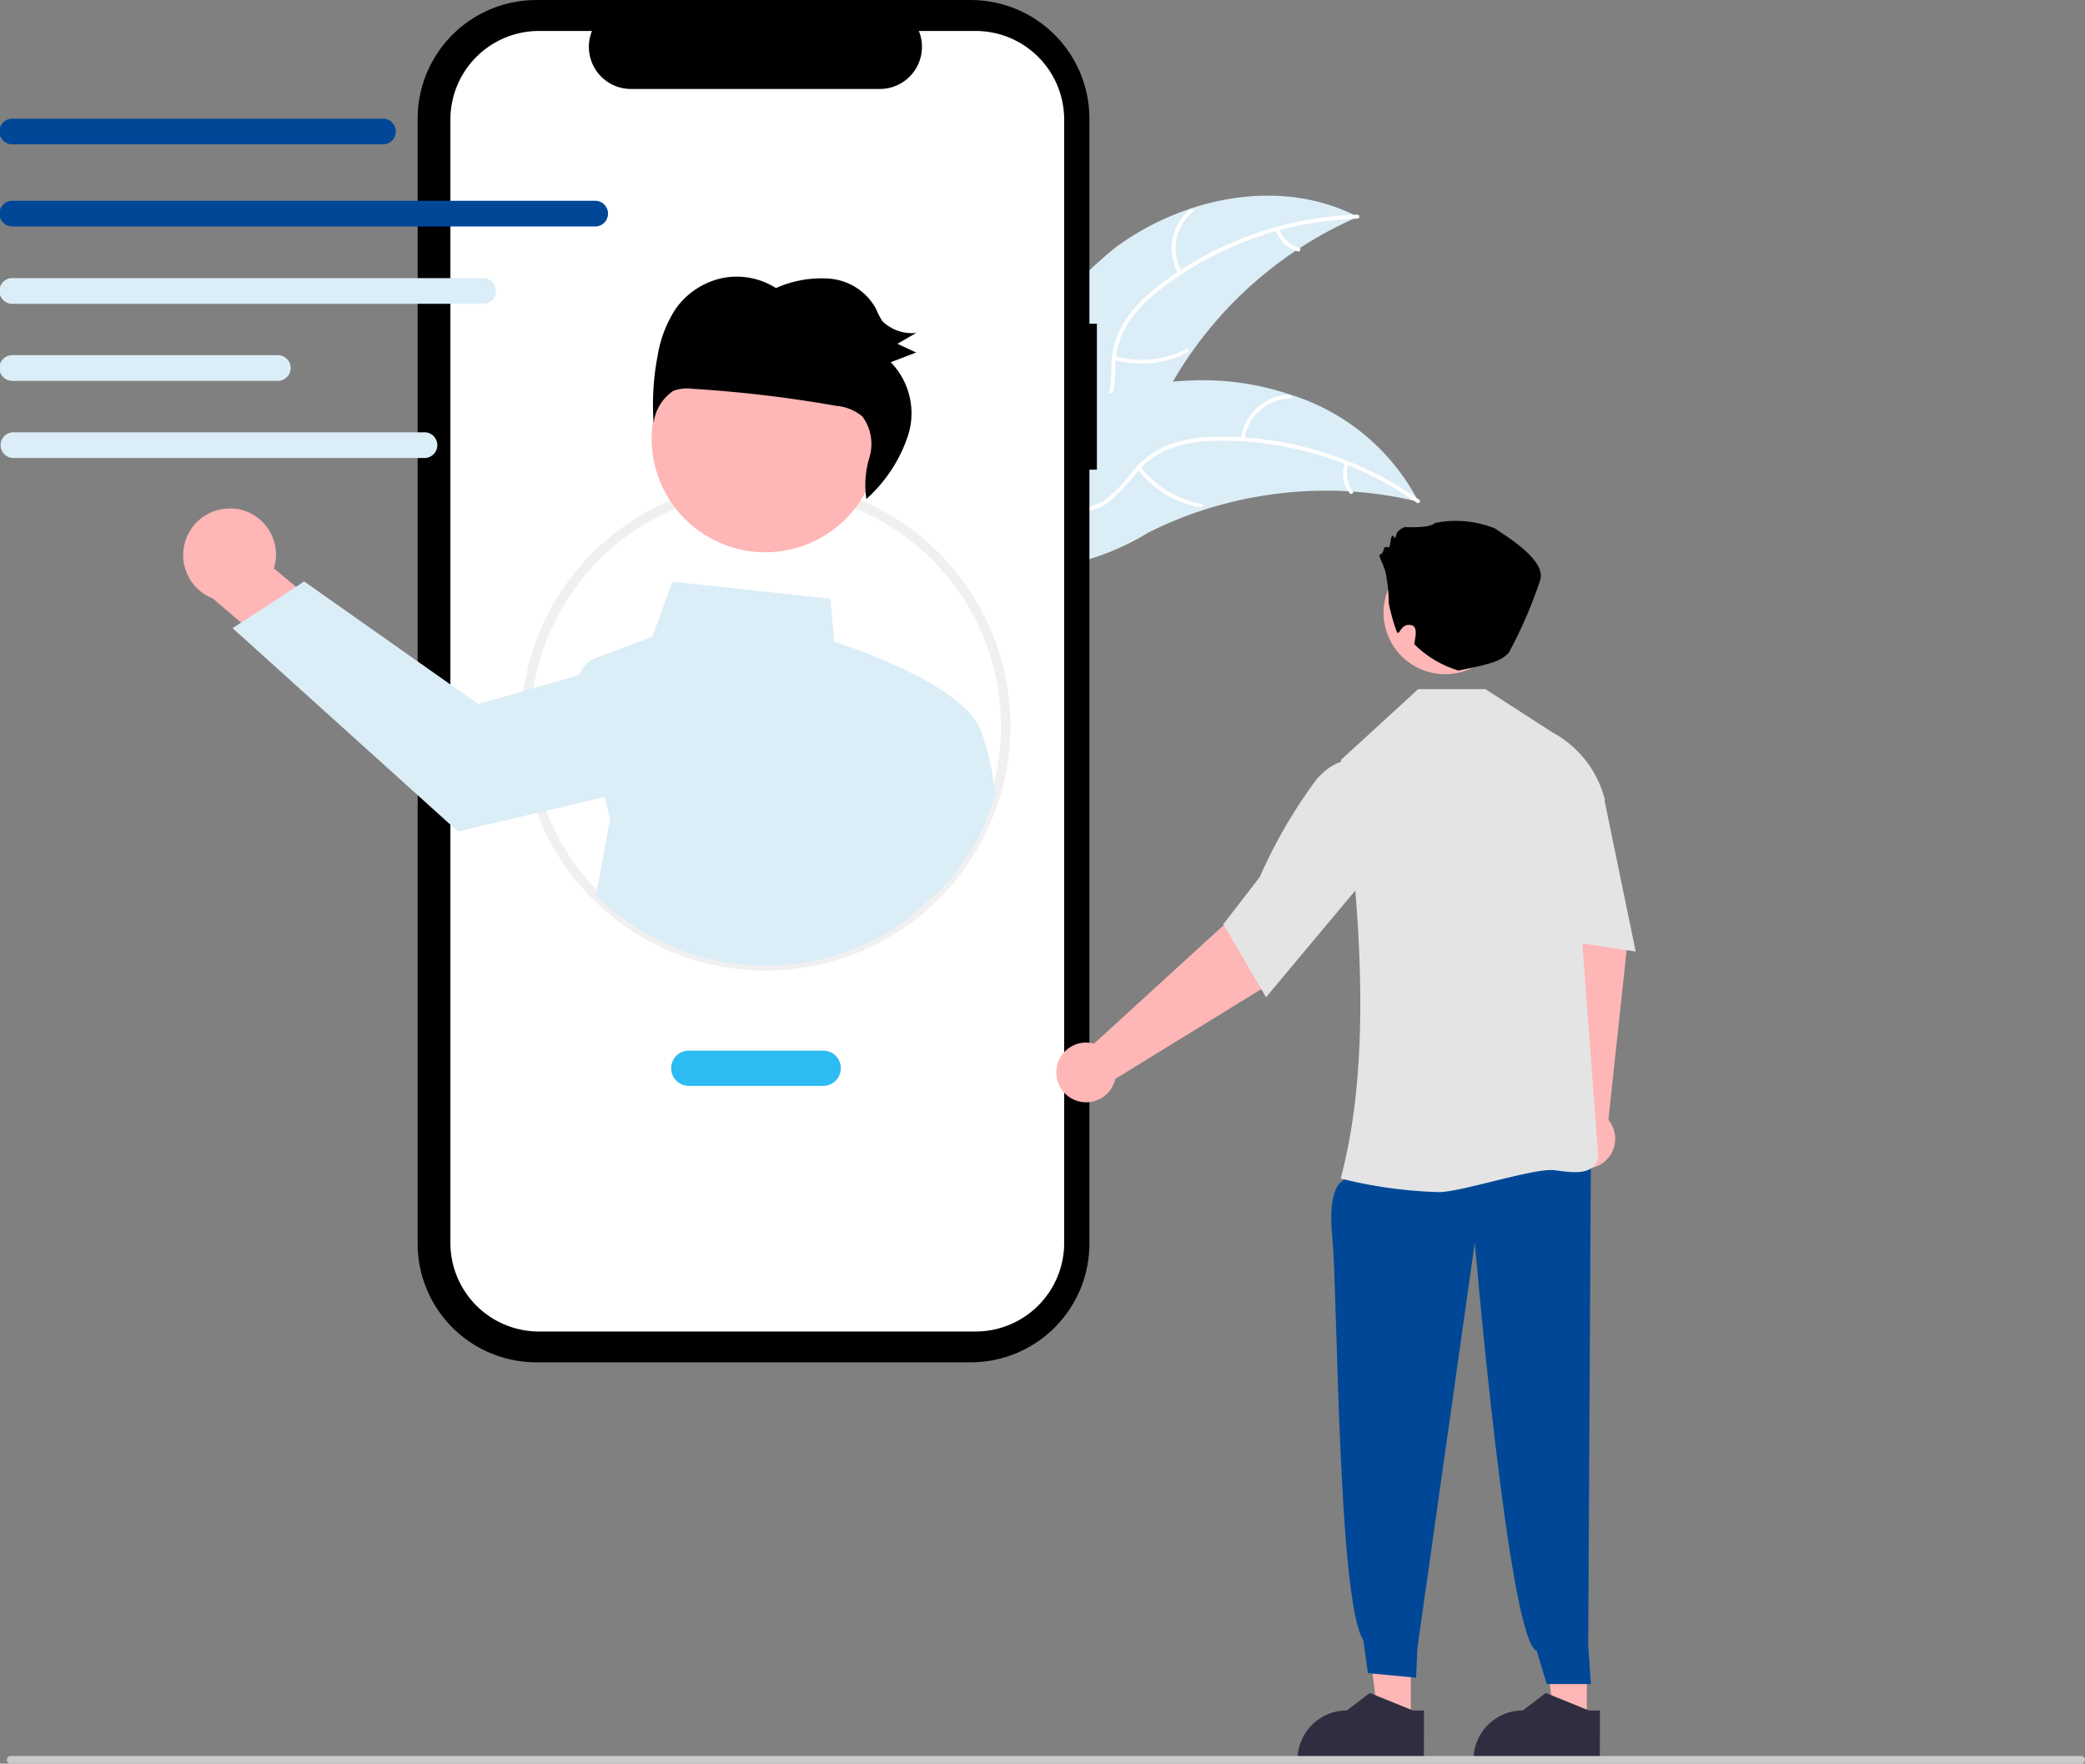 <?xml version="1.0" encoding="UTF-8"?> <svg xmlns="http://www.w3.org/2000/svg" width="76.85" height="65" viewBox="0 0 76.85 65"><rect x="0" y="0" width="76.85" height="65" fill="#808080" stroke="none"/><g id="undraw_active_support_re_b7sj" transform="translate(0.001 0)"><path id="Path_48256" data-name="Path 48256" d="M582.122,237.422c2.549-1.883,6.139-2.605,8.947-1.136a14.6,14.6,0,0,0-7.267,6.908c-.586,1.193-1.114,2.581-2.324,3.133a3.265,3.265,0,0,1-2.42,0,9.692,9.692,0,0,1-2.156-1.213l-.205-.025A17.7,17.7,0,0,1,582.122,237.422Z" transform="translate(-541.021 -228.292)" fill="#dbedf6"></path><path id="Path_48257" data-name="Path 48257" d="M591.379,241.634a12.482,12.482,0,0,0-7.23,2.59,5.374,5.374,0,0,0-1.178,1.2,3.082,3.082,0,0,0-.508,1.541,6.384,6.384,0,0,1-.177,1.534,1.888,1.888,0,0,1-1.054,1.128,4.9,4.9,0,0,1-1.924.329,4.817,4.817,0,0,0-2.138.367c-.08.041-.139-.085-.06-.126,1.147-.594,2.488-.206,3.694-.56a1.912,1.912,0,0,0,1.3-1.062,4.948,4.948,0,0,0,.209-1.554,3.29,3.29,0,0,1,.441-1.525,4.968,4.968,0,0,1,1.127-1.245,12.111,12.111,0,0,1,3.277-1.894,12.7,12.7,0,0,1,4.227-.866C591.48,241.492,591.468,241.632,591.379,241.634Z" transform="translate(-541.352 -233.578)" fill="#fff"></path><path id="Path_48258" data-name="Path 48258" d="M640.638,241.974a1.873,1.873,0,0,1,.44-2.385c.07-.057.161.049.091.106a1.734,1.734,0,0,0-.4,2.219C640.809,241.993,640.683,242.052,640.638,241.974Z" transform="translate(-597.203 -231.883)" fill="#fff"></path><path id="Path_48259" data-name="Path 48259" d="M621.958,283.668a3.61,3.61,0,0,0,2.617-.264c.08-.041.14.085.06.126a3.754,3.754,0,0,1-2.724.269C621.824,283.775,621.872,283.644,621.958,283.668Z" transform="translate(-580.863 -270.539)" fill="#fff"></path><path id="Path_48260" data-name="Path 48260" d="M673.056,245.637a1.06,1.06,0,0,0,.729.693c.087.023.039.155-.047.132a1.188,1.188,0,0,1-.808-.765.072.072,0,0,1,.033-.093A.07.07,0,0,1,673.056,245.637Z" transform="translate(-625.902 -237.196)" fill="#fff"></path><path id="Path_48261" data-name="Path 48261" d="M591.983,297.667l-.165-.038a13.967,13.967,0,0,0-2.24-.334l-.176-.012a14.717,14.717,0,0,0-5.373.7,14.286,14.286,0,0,0-2.008.828,9.3,9.3,0,0,1-2.789,1.137,2.46,2.46,0,0,1-.3.024l-3.56-3.746c0-.013-.008-.024-.012-.037l-.149-.143.1-.058.057-.033.036-.022.012-.006.032-.019q.283-.162.569-.32h0a21.019,21.019,0,0,1,4.584-1.917c.048-.013.1-.027.146-.038a13.624,13.624,0,0,1,2.191-.392,12.062,12.062,0,0,1,1.219-.051,10.024,10.024,0,0,1,3.091.524,7.961,7.961,0,0,1,4.667,3.814C591.937,297.573,591.96,297.619,591.983,297.667Z" transform="translate(-539.707 -279.175)" fill="#dbedf6"></path><path id="Path_48262" data-name="Path 48262" d="M592.577,313.355a12.482,12.482,0,0,0-7.332-2.285,5.376,5.376,0,0,0-1.665.252,3.084,3.084,0,0,0-1.334.924,6.379,6.379,0,0,1-1.065,1.119,1.887,1.887,0,0,1-1.521.267,4.905,4.905,0,0,1-1.734-.9,4.815,4.815,0,0,0-1.928-.995c-.089-.015-.06-.152.029-.137,1.274.216,2.111,1.333,3.286,1.777a1.912,1.912,0,0,0,1.681-.062,4.954,4.954,0,0,0,1.1-1.115,3.29,3.29,0,0,1,1.27-.952,4.967,4.967,0,0,1,1.649-.315,12.107,12.107,0,0,1,3.757.46,12.7,12.7,0,0,1,3.9,1.854C592.744,313.3,592.65,313.406,592.577,313.355Z" transform="translate(-540.357 -294.826)" fill="#fff"></path><path id="Path_48263" data-name="Path 48263" d="M661.981,299.359a1.873,1.873,0,0,1,1.787-1.639c.09,0,.1.136.009.139a1.734,1.734,0,0,0-1.659,1.528C662.107,299.476,661.97,299.447,661.981,299.359Z" transform="translate(-616.248 -283.173)" fill="#fff"></path><path id="Path_48264" data-name="Path 48264" d="M629.645,320.03a3.61,3.61,0,0,0,2.249,1.365c.089.015.06.152-.029.137a3.754,3.754,0,0,1-2.337-1.425C629.474,320.035,629.591,319.959,629.645,320.03Z" transform="translate(-587.611 -302.828)" fill="#fff"></path><path id="Path_48265" data-name="Path 48265" d="M694.124,318.81a1.06,1.06,0,0,0,.165.992c.055.071-.062.147-.117.077a1.188,1.188,0,0,1-.185-1.1.072.072,0,0,1,.083-.054A.07.07,0,0,1,694.124,318.81Z" transform="translate(-644.428 -301.703)" fill="#fff"></path><path id="Path_48266" data-name="Path 48266" d="M429.695,186.277h-.276v-7.557a4.374,4.374,0,0,0-4.374-4.374H409.033a4.374,4.374,0,0,0-4.374,4.374v41.461a4.374,4.374,0,0,0,4.374,4.374h16.012a4.374,4.374,0,0,0,4.374-4.374V191.656h.276Z" transform="translate(-389.266 -174.345)"></path><path id="Path_48267" data-name="Path 48267" d="M434.252,184h-2.09a1.552,1.552,0,0,1-1.437,2.138h-9.173A1.552,1.552,0,0,1,420.115,184h-1.952a3.267,3.267,0,0,0-3.267,3.267v41.4a3.266,3.266,0,0,0,3.267,3.267h16.089a3.266,3.266,0,0,0,3.267-3.267h0v-41.4A3.266,3.266,0,0,0,434.252,184Z" transform="translate(-398.296 -182.859)" fill="#fff"></path><path id="Path_48268" data-name="Path 48268" d="M445.973,342.792a9.021,9.021,0,1,1,8.9-7.547,9.01,9.01,0,0,1-8.9,7.547Zm0-17.685a8.571,8.571,0,0,0-3.935.944,8.673,8.673,0,1,0,3.935-.944Z" transform="translate(-417.753 -307.019)" fill="#f0f0f0"></path><path id="Path_48269" data-name="Path 48269" d="M333.171,333.25a1.707,1.707,0,0,1,1.418,2.2l3,2.5-1.073,2.191-4.182-3.585a1.716,1.716,0,0,1,.841-3.3Z" transform="translate(-324.494 -314.501)" fill="#ffb6b6"></path><path id="Path_48270" data-name="Path 48270" d="M374.888,363.823a8.984,8.984,0,0,0-.519-2.237c-.648-1.7-4.836-3.091-5.4-3.27l-.143-1.586-5.818-.626-.738,2.028-2.087.783a1.025,1.025,0,0,0-.611.626h0l-1.872.541-1.848.534-6.419-4.523-.3.2-2.026,1.322-.312.2,8.306,7.494,3.085-.724,2.32-.546.2.8-.513,2.825a8.84,8.84,0,0,0,11.432.914l1.318-1.17a8.83,8.83,0,0,0,1.982-3.482Z" transform="translate(-338.224 -334.664)" fill="#dbedf6"></path><circle id="Ellipse_73" data-name="Ellipse 73" cx="4.189" cy="4.189" r="4.189" transform="translate(22.913 13.505) rotate(-18.319)" fill="#ffb6b6"></circle><path id="Path_48271" data-name="Path 48271" d="M479.051,262a2.828,2.828,0,0,1,1.712-1.14,2.7,2.7,0,0,1,1.991.365,4.077,4.077,0,0,1,2.017-.343,2.15,2.15,0,0,1,1.663,1.094,2.988,2.988,0,0,0,.24.467,1.562,1.562,0,0,0,1.249.436l-.691.4.689.321-.937.358a2.694,2.694,0,0,1,.628,2.731A5.444,5.444,0,0,1,486.086,269a3.476,3.476,0,0,1,.108-1.515,1.715,1.715,0,0,0-.255-1.528,1.734,1.734,0,0,0-.966-.391,46.9,46.9,0,0,0-5.292-.628,1.5,1.5,0,0,0-.705.072,1.669,1.669,0,0,0-.73,1.186,9.4,9.4,0,0,1,.142-2.453A4.493,4.493,0,0,1,479.051,262Z" transform="translate(-454.154 -250.608)"></path><path id="Path_48272" data-name="Path 48272" d="M489.554,504.092H484.6a.648.648,0,0,1,0-1.3h4.952a.648.648,0,1,1,0,1.3Z" transform="translate(-459.212 -464.07)" fill="#2cbbf2"></path><path id="Path_48273" data-name="Path 48273" d="M288.187,212.381h-13.62a.474.474,0,1,1,0-.947h13.62a.474.474,0,1,1,0,.947Z" transform="translate(-274.094 -207.061)" fill="#004897"></path><path id="Path_48274" data-name="Path 48274" d="M296.051,238.045H274.567a.474.474,0,1,1,0-.947h21.485a.474.474,0,0,1,0,.947Z" transform="translate(-274.094 -229.698)" fill="#004897"></path><path id="Path_48275" data-name="Path 48275" d="M291.924,262.222H274.568a.474.474,0,1,1,0-.947h17.356a.474.474,0,0,1,0,.947Z" transform="translate(-274.095 -251.025)" fill="#dbedf6"></path><path id="Path_48276" data-name="Path 48276" d="M284.355,286.311h-9.787a.474.474,0,1,1,0-.947h9.787a.474.474,0,0,1,0,.947Z" transform="translate(-274.095 -272.274)" fill="#dbedf6"></path><path id="Path_48277" data-name="Path 48277" d="M289.76,310.4H274.567a.474.474,0,0,1,0-.947H289.76a.474.474,0,0,1,0,.947Z" transform="translate(-274.094 -293.52)" fill="#dbedf6"></path><path id="Path_48278" data-name="Path 48278" d="M482.582,501h-1.221l-.581-4.709h1.8Z" transform="translate(-424.096 -437.775)" fill="#ffb6b6"></path><path id="Path_48279" data-name="Path 48279" d="M739.357,706.054H734.7V706a1.814,1.814,0,0,1,1.814-1.814h0l.851-.646,1.588.646h.407Z" transform="translate(-680.391 -641.143)" fill="#2f2e41"></path><path id="Path_48280" data-name="Path 48280" d="M756.928,451.409l-.538-6.565-.423-2.464,2.368-.523.786,3.373-.685,6.36a1.1,1.1,0,1,1-1.508-.182Z" transform="translate(-699.154 -410.317)" fill="#ffb6b6"></path><path id="Path_48281" data-name="Path 48281" d="M427.582,501h-1.221l-.581-4.709h1.8Z" transform="translate(-375.581 -437.775)" fill="#ffb6b6"></path><path id="Path_48282" data-name="Path 48282" d="M691.247,534.359l-.541.936s-.595.162-.4,2.1.2,13.423,1.143,14.836l.17,1.214,1.776.17.045-1.077,2.118-14.96s1.248,14.686,2.279,15.045l.373,1.224h1.628l-.1-1.442.1-18.2Z" transform="translate(-641.2 -491.779)" fill="#004897"></path><path id="Path_48283" data-name="Path 48283" d="M693.257,407.838l-.037-.01c1.117-4.178.795-9.588.006-15.4v-.024l2.851-2.612h2.476l2.454,1.584a3.919,3.919,0,0,1,1.951,2.49l0,.012-.972,3.394.732,9.814v.011l0,.011c-.237.6-.872.515-1.608.416s-3.44.806-4.27.806A16.789,16.789,0,0,1,693.257,407.838Z" transform="translate(-643.805 -364.393)" fill="#e4e4e4"></path><path id="Path_48284" data-name="Path 48284" d="M752.744,410.987l1.064-.463,1.4,1.718,1.136,5.506-3.891-.59Z" transform="translate(-696.056 -382.678)" fill="#e4e4e4"></path><path id="Path_48285" data-name="Path 48285" d="M605.8,453.533l4.862-4.443,1.69-1.842,1.863,1.553-2.187,2.686-5.449,3.351a1.1,1.1,0,1,1-.779-1.3Z" transform="translate(-565.473 -415.072)" fill="#ffb6b6"></path><path id="Path_48286" data-name="Path 48286" d="M656.5,418.065l1.347-1.749a18.494,18.494,0,0,1,2.1-3.607c.993-1.113,1.776-.544,1.783-.538l.02.015.054,4.11-3.729,4.456Z" transform="translate(-611.412 -383.998)" fill="#e4e4e4"></path><circle id="Ellipse_74" data-name="Ellipse 74" cx="2.27" cy="2.27" r="2.27" transform="translate(50.66 24.455) rotate(-80.783)" fill="#ffb6b6"></circle><path id="Path_48287" data-name="Path 48287" d="M705.666,340.094a6.6,6.6,0,0,0-.119-1.151c-.1-.353-.3-.656-.2-.656s.151-.252.151-.252.1-.05.151,0,.1-.353.1-.353.05-.151.1-.05.05.05.1-.1.3-.252.3-.252.958.05,1.11-.151a3.873,3.873,0,0,1,2.219.2c.353.252,1.917,1.16,1.664,1.917a16.614,16.614,0,0,1-1.16,2.673c-.288.276-.487.376-1.848.647a3.877,3.877,0,0,1-1.626-.968c0-.151.164-.631-.1-.7-.4-.1-.443.4-.544.253A7.187,7.187,0,0,1,705.666,340.094Z" transform="translate(-654.477 -317.853)"></path><path id="Path_48288" data-name="Path 48288" d="M684.357,706.054H679.7V706a1.814,1.814,0,0,1,1.814-1.814h0l.851-.646,1.589.646h.407Z" transform="translate(-631.876 -641.143)" fill="#2f2e41"></path><path id="Path_48289" data-name="Path 48289" d="M352.688,723.554H276.372a.14.14,0,1,1,0-.281h76.317a.14.14,0,1,1,0,.281Z" transform="translate(-275.98 -658.554)" fill="#cacaca"></path></g></svg> 